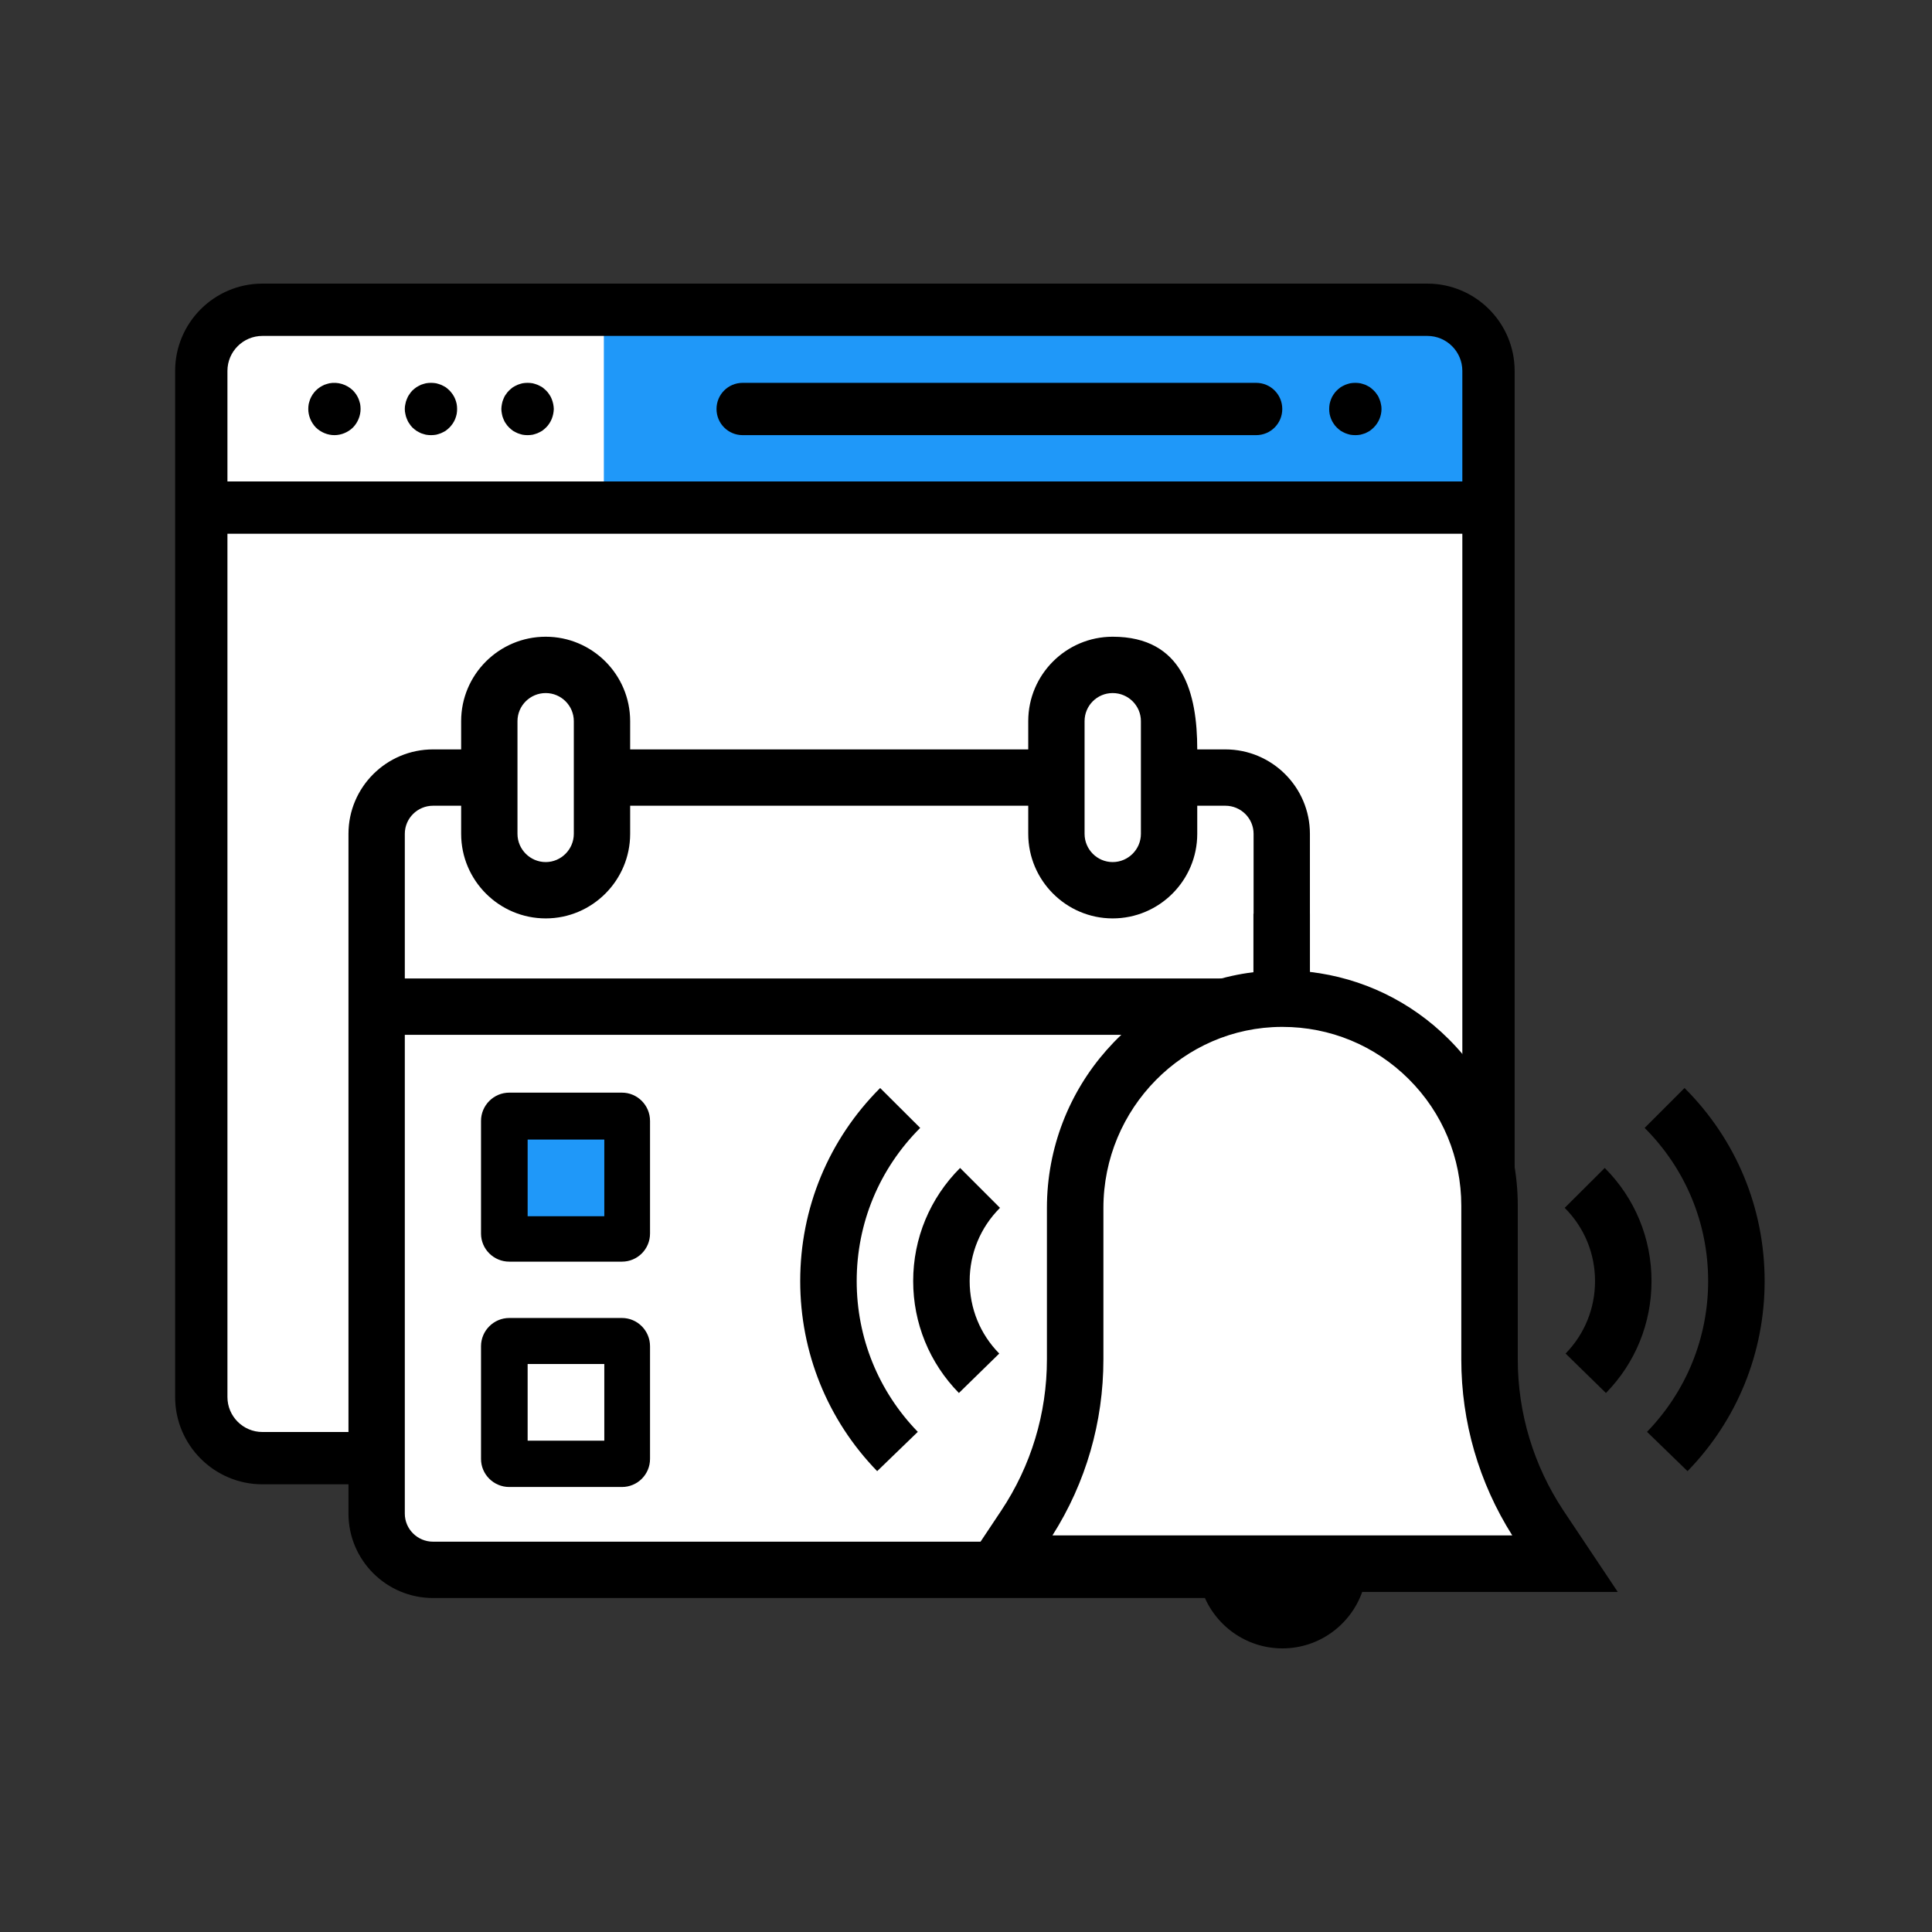 <?xml version="1.0" encoding="UTF-8"?>
<!DOCTYPE svg PUBLIC "-//W3C//DTD SVG 1.1//EN" "http://www.w3.org/Graphics/SVG/1.1/DTD/svg11.dtd">
<!-- Creator: CorelDRAW 2019 (64-Bit) -->
<svg xmlns="http://www.w3.org/2000/svg" xml:space="preserve" width="630px" height="630px" version="1.1" style="shape-rendering:geometricPrecision; text-rendering:geometricPrecision; image-rendering:optimizeQuality; fill-rule:evenodd; clip-rule:evenodd"
viewBox="0 0 129.29 129.29"
 xmlns:xlink="http://www.w3.org/1999/xlink"
 xmlns:xodm="http://www.corel.com/coreldraw/odm/2003">
 <rect x="0" y="0" width="129.29" height="129.29" fill="#333333" stroke="none"/>
 <defs>
  <style type="text/css">
   <![CDATA[
    .str0 {stroke:white;stroke-width:0.43;stroke-miterlimit:2.613}
    .fil4 {fill:none}
    .fil2 {fill:black}
    .fil1 {fill:#1F98F9}
    .fil3 {fill:white}
    .fil0 {fill:white}
   ]]>
  </style>
 </defs>
 <g id="Layer_x0020_1">
  <g id="_1695646809408">
   <rect class="fil0 str0" x="13.28" y="20.89" width="86.58" height="76.32" rx="3.08" ry="3.08"/>
   <rect class="fil1" x="40.41" y="21.46" width="57.98" height="12.18"/>
   <path class="fil2" d="M95.52 18.98l-77.96 0c-3.22,0 -5.84,2.62 -5.84,5.84l0 68.67c0,3.22 2.62,5.84 5.84,5.84 25.99,0 51.97,0 77.96,0 3.22,0 5.84,-2.62 5.84,-5.84l0 -68.67c0,-3.22 -2.62,-5.84 -5.84,-5.84zm-77.96 76.85c-1.29,0 -2.34,-1.05 -2.34,-2.34l0 -57.77 82.64 0 0 57.77c0,1.29 -1.05,2.34 -2.34,2.34 -25.99,0 -51.97,0 -77.96,0zm-2.34 -71.01c0,-1.29 1.05,-2.34 2.34,-2.34l77.96 0c1.29,0 2.34,1.05 2.34,2.34l0 7.4 -82.64 0 0 -7.4z"/>
   <path class="fil2" d="M92.41 27.03c-0.02,-0.11 -0.05,-0.22 -0.1,-0.33 -0.04,-0.11 -0.09,-0.21 -0.16,-0.3 -0.06,-0.1 -0.14,-0.19 -0.22,-0.27 -0.08,-0.08 -0.17,-0.15 -0.26,-0.22 -0.1,-0.06 -0.2,-0.11 -0.3,-0.16 -0.11,-0.04 -0.22,-0.07 -0.33,-0.1 -0.23,-0.04 -0.46,-0.04 -0.69,0 -0.11,0.03 -0.22,0.06 -0.32,0.1 -0.11,0.05 -0.21,0.1 -0.31,0.16 -0.09,0.07 -0.18,0.14 -0.26,0.22 -0.08,0.08 -0.16,0.17 -0.22,0.27 -0.06,0.09 -0.12,0.19 -0.16,0.3 -0.04,0.11 -0.08,0.22 -0.1,0.33 -0.02,0.11 -0.03,0.23 -0.03,0.34 0,0.11 0.01,0.23 0.03,0.34 0.02,0.11 0.06,0.22 0.1,0.33 0.04,0.1 0.1,0.21 0.16,0.3 0.06,0.1 0.14,0.19 0.22,0.27 0.08,0.08 0.17,0.15 0.26,0.22 0.1,0.06 0.2,0.11 0.31,0.16 0.1,0.04 0.21,0.07 0.32,0.1 0.12,0.02 0.23,0.03 0.35,0.03 0.11,0 0.23,-0.01 0.34,-0.03 0.11,-0.03 0.22,-0.06 0.33,-0.1 0.1,-0.05 0.2,-0.1 0.3,-0.16 0.09,-0.07 0.18,-0.14 0.26,-0.22 0.33,-0.33 0.52,-0.78 0.52,-1.24 0,-0.11 -0.01,-0.23 -0.04,-0.34z"/>
   <path class="fil2" d="M84.06 25.62l-34.36 0c-0.97,0 -1.75,0.78 -1.75,1.75 0,0.97 0.78,1.75 1.75,1.75l34.36 0c0.97,0 1.75,-0.78 1.75,-1.75 0,-0.97 -0.78,-1.75 -1.75,-1.75z"/>
   <path class="fil2" d="M30.56 27.03c-0.02,-0.11 -0.06,-0.22 -0.1,-0.33 -0.04,-0.1 -0.1,-0.21 -0.16,-0.3 -0.07,-0.1 -0.14,-0.19 -0.22,-0.27 -0.08,-0.08 -0.17,-0.15 -0.26,-0.22 -0.1,-0.06 -0.2,-0.11 -0.31,-0.16 -0.1,-0.04 -0.21,-0.07 -0.32,-0.1 -0.23,-0.04 -0.46,-0.04 -0.69,0 -0.11,0.03 -0.22,0.06 -0.33,0.1 -0.1,0.05 -0.2,0.1 -0.3,0.16 -0.09,0.07 -0.19,0.14 -0.27,0.22 -0.08,0.08 -0.15,0.17 -0.21,0.27 -0.07,0.09 -0.12,0.2 -0.16,0.3 -0.05,0.11 -0.08,0.22 -0.1,0.33 -0.03,0.11 -0.04,0.23 -0.04,0.34 0,0.11 0.01,0.23 0.04,0.34 0.02,0.11 0.05,0.22 0.1,0.33 0.04,0.1 0.09,0.21 0.16,0.3 0.06,0.1 0.13,0.19 0.21,0.27 0.08,0.08 0.18,0.15 0.27,0.22 0.1,0.06 0.2,0.11 0.3,0.16 0.11,0.04 0.22,0.07 0.33,0.1 0.11,0.02 0.23,0.03 0.34,0.03 0.12,0 0.23,-0.01 0.35,-0.03 0.11,-0.03 0.22,-0.06 0.32,-0.1 0.11,-0.05 0.21,-0.1 0.31,-0.16 0.09,-0.07 0.18,-0.14 0.26,-0.22 0.08,-0.08 0.15,-0.17 0.22,-0.27 0.06,-0.09 0.12,-0.2 0.16,-0.3 0.04,-0.11 0.08,-0.22 0.1,-0.33 0.02,-0.11 0.03,-0.23 0.03,-0.34 0,-0.11 -0.01,-0.23 -0.03,-0.34z"/>
   <path class="fil2" d="M37.02 27.03c-0.02,-0.11 -0.06,-0.22 -0.1,-0.33 -0.04,-0.11 -0.1,-0.21 -0.16,-0.3 -0.06,-0.1 -0.14,-0.19 -0.22,-0.27 -0.08,-0.08 -0.17,-0.15 -0.26,-0.22 -0.1,-0.06 -0.2,-0.11 -0.31,-0.16 -0.1,-0.04 -0.21,-0.07 -0.32,-0.1 -0.23,-0.04 -0.46,-0.04 -0.69,0 -0.11,0.03 -0.22,0.06 -0.32,0.1 -0.11,0.05 -0.21,0.1 -0.31,0.16 -0.09,0.07 -0.18,0.14 -0.26,0.22 -0.08,0.08 -0.16,0.17 -0.22,0.27 -0.07,0.09 -0.12,0.19 -0.16,0.3 -0.05,0.11 -0.08,0.22 -0.1,0.33 -0.02,0.11 -0.04,0.23 -0.04,0.34 0,0.11 0.02,0.23 0.04,0.34 0.02,0.11 0.05,0.22 0.1,0.33 0.04,0.1 0.09,0.21 0.16,0.3 0.06,0.1 0.14,0.19 0.22,0.27 0.08,0.08 0.17,0.15 0.26,0.22 0.1,0.06 0.2,0.11 0.31,0.16 0.1,0.04 0.21,0.07 0.32,0.1 0.11,0.02 0.23,0.03 0.34,0.03 0.12,0 0.23,-0.01 0.35,-0.03 0.11,-0.03 0.22,-0.06 0.32,-0.1 0.11,-0.05 0.21,-0.1 0.31,-0.16 0.09,-0.07 0.18,-0.14 0.26,-0.22 0.08,-0.08 0.16,-0.17 0.22,-0.27 0.06,-0.09 0.12,-0.2 0.16,-0.3 0.04,-0.11 0.08,-0.22 0.1,-0.33 0.02,-0.11 0.04,-0.23 0.04,-0.34 0,-0.11 -0.02,-0.23 -0.04,-0.34z"/>
   <path class="fil2" d="M24.1 27.03c-0.03,-0.11 -0.06,-0.22 -0.1,-0.33 -0.05,-0.11 -0.1,-0.21 -0.16,-0.3 -0.07,-0.1 -0.14,-0.19 -0.22,-0.27 -0.41,-0.4 -1.01,-0.59 -1.58,-0.48 -0.11,0.03 -0.22,0.06 -0.33,0.1 -0.1,0.05 -0.21,0.1 -0.3,0.16 -0.1,0.07 -0.19,0.14 -0.27,0.22 -0.08,0.08 -0.15,0.17 -0.22,0.27 -0.06,0.09 -0.11,0.19 -0.16,0.3 -0.04,0.11 -0.07,0.22 -0.1,0.33 -0.02,0.11 -0.03,0.23 -0.03,0.34 0,0.46 0.19,0.91 0.51,1.24 0.33,0.32 0.78,0.51 1.24,0.51 0.46,0 0.91,-0.19 1.24,-0.51 0.32,-0.33 0.51,-0.78 0.51,-1.24 0,-0.11 -0.01,-0.23 -0.03,-0.34z"/>
   <rect class="fil3" x="25.86" y="68.19" width="59.83" height="36.56"/>
   <path class="fil2" d="M82 50.15l-1.88 0c0,-3.75 -0.95,-7.54 -5.66,-7.54 -3.11,0 -5.65,2.53 -5.65,5.65l0 1.89 -26.64 0 0 -1.89c0,-3.12 -2.54,-5.65 -5.65,-5.65 -3.12,0 -5.66,2.53 -5.66,5.65l0 1.89 -1.88 0c-3.12,0 -5.66,2.53 -5.66,5.65l0 45.49c0,3.12 2.54,5.65 5.66,5.65l53.02 0c3.12,0 5.66,-2.53 5.66,-5.65l0 -45.49c0,-3.12 -2.54,-5.65 -5.66,-5.65zm-9.42 -1.89c0,-1.04 0.84,-1.88 1.88,-1.88 1.04,0 1.89,0.84 1.89,1.88l0 7.54c0,1.04 -0.85,1.89 -1.89,1.89 -1.04,0 -1.88,-0.85 -1.88,-1.89l0 -7.54zm-37.95 0c0,-1.04 0.85,-1.88 1.89,-1.88 1.03,0 1.88,0.84 1.88,1.88l0 7.54c0,1.04 -0.85,1.89 -1.88,1.89 -1.04,0 -1.89,-0.85 -1.89,-1.89l0 -7.54zm49.26 53.03c0,1.04 -0.85,1.88 -1.89,1.88l-53.02 0c-1.04,0 -1.89,-0.84 -1.89,-1.88l0 -32.04 56.8 0 0 32.04zm0 -35.81l-56.8 0 0 -9.68c0,-1.04 0.85,-1.88 1.89,-1.88l1.88 0 0 1.88c0,3.12 2.54,5.66 5.66,5.66 3.11,0 5.65,-2.54 5.65,-5.66l0 -1.88 26.64 0 0 1.88c0,3.12 2.54,5.66 5.65,5.66 3.12,0 5.66,-2.54 5.66,-5.66l0 -1.88 1.88 0c1.04,0 1.89,0.84 1.89,1.88l0 9.68z"/>
   <path class="fil2" d="M41.62 73.12l-7.54 0c-1.04,0 -1.89,0.85 -1.89,1.89l0 7.54c0,1.04 0.85,1.88 1.89,1.88l7.54 0c1.04,0 1.88,-0.84 1.88,-1.88l0 -7.54c0,-1.04 -0.84,-1.89 -1.88,-1.89zm-1.89 7.54l-3.77 0 0 -3.77 3.77 0 0 3.77z"/>
   <path class="fil2" d="M41.62 88.2l-7.54 0c-1.04,0 -1.89,0.85 -1.89,1.89l0 7.54c0,1.04 0.85,1.88 1.89,1.88l7.54 0c1.04,0 1.88,-0.84 1.88,-1.88l0 -7.54c0,-1.04 -0.84,-1.89 -1.88,-1.89zm-1.89 7.54l-3.77 0 0 -3.77 3.77 0 0 3.77z"/>
   <rect class="fil1" x="35.31" y="76.26" width="5.13" height="5.13"/>
   <rect class="fil0" x="35.31" y="91.28" width="5.13" height="5.13"/>
   <polygon class="fil3" points="86.52,66.27 96.83,70.92 99.77,80.81 100.09,95.35 104.15,104.22 67.17,104.43 70.27,99.73 71.98,87.01 71.87,77.07 78.29,68.84 "/>
   <path class="fil2" d="M104.64 101.11c-2,-3.01 -3.07,-6.52 -3.07,-10.14l0 -10.28c0,-4.22 -1.64,-8.18 -4.63,-11.16 -2.54,-2.53 -5.78,-4.08 -9.28,-4.49l0 -3.89 -3.78 0 0 3.91c-7.78,0.96 -13.82,7.68 -13.82,15.78l0 10.13c0,3.62 -1.06,7.13 -3.07,10.14l-3.61 5.42 17.09 0c0.78,2.2 2.88,3.78 5.35,3.78 2.46,0 4.56,-1.58 5.34,-3.78l17.1 0 -3.62 -5.42zm-34.21 1.64c2.24,-3.53 3.41,-7.59 3.41,-11.78l0 -10.13c0,-6.66 5.36,-12.1 11.93,-12.12 0.02,0 0.03,0 0.05,0 3.19,0 6.19,1.24 8.45,3.49 2.27,2.26 3.52,5.27 3.52,8.48l0 10.28c0,4.19 1.18,8.25 3.41,11.78l-30.77 0z"/>
   <path class="fil2" d="M112.73 72.81l-2.67 2.67c2.74,2.74 4.25,6.38 4.25,10.25 0,3.79 -1.46,7.37 -4.09,10.09l2.71 2.63c3.33,-3.42 5.16,-7.94 5.16,-12.72 0,-4.88 -1.9,-9.47 -5.36,-12.92z"/>
   <path class="fil2" d="M107.39 78.16l-2.68 2.67c1.31,1.31 2.03,3.05 2.03,4.9 0,1.83 -0.7,3.55 -1.97,4.85l2.7 2.64c1.97,-2.01 3.05,-4.67 3.05,-7.49 0,-2.86 -1.11,-5.55 -3.13,-7.57z"/>
   <path class="fil2" d="M61.58 75.48l-2.68 -2.67c-3.45,3.45 -5.35,8.04 -5.35,12.92 0,4.78 1.83,9.3 5.15,12.72l2.72 -2.63c-2.64,-2.72 -4.09,-6.3 -4.09,-10.09 0,-3.87 1.51,-7.51 4.25,-10.25z"/>
   <path class="fil2" d="M66.92 80.83l-2.67 -2.67c-2.02,2.02 -3.14,4.71 -3.14,7.57 0,2.82 1.09,5.48 3.06,7.49l2.7 -2.64c-1.28,-1.3 -1.98,-3.02 -1.98,-4.85 0,-1.85 0.72,-3.59 2.03,-4.9z"/>
  </g>
  <rect class="fil4" width="129.29" height="129.29"/>
 </g>
</svg>

